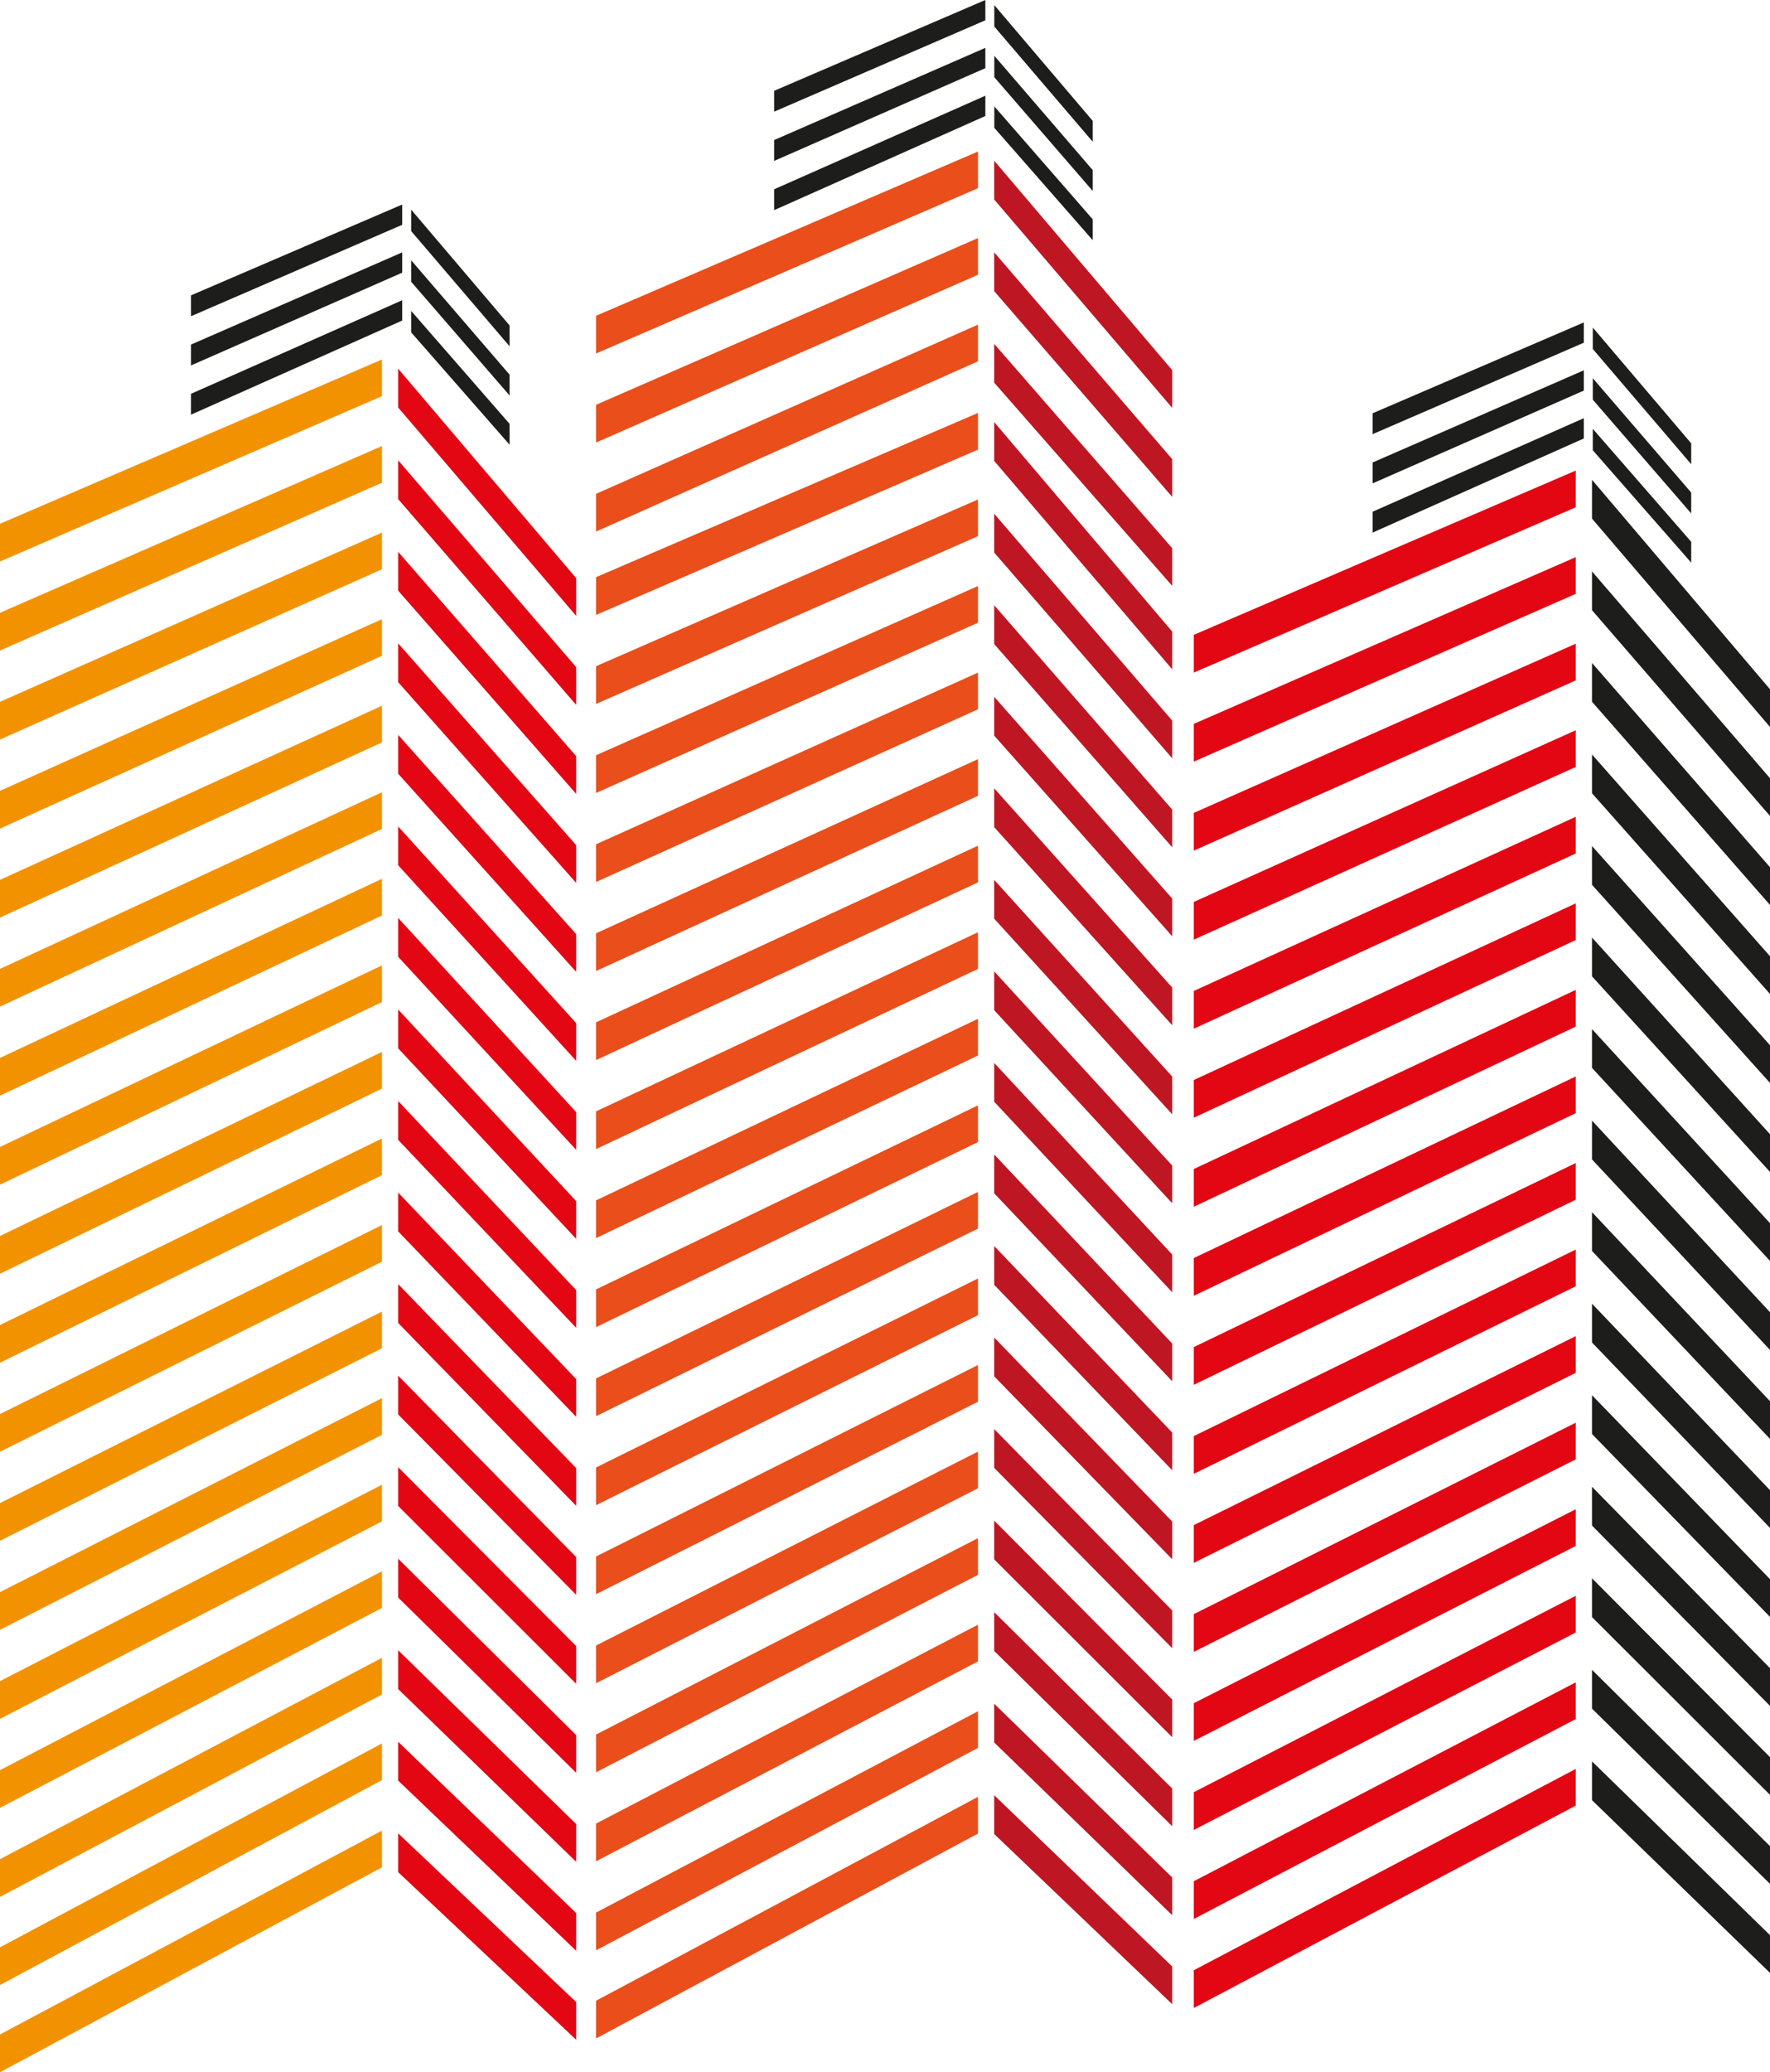 <svg id="Layer_1" data-name="Layer 1" xmlns="http://www.w3.org/2000/svg" viewBox="0 0 856.85 1002.97"><defs><style>.cls-1{fill:#e30613;}.cls-2{fill:#f39200;}.cls-3{fill:#be1622;}.cls-4{fill:#e94e1b;}.cls-5{fill:#1d1d1b;}</style></defs><polygon class="cls-1" points="192.75 197.24 278.92 298.09 278.92 279.83 192.75 178.46 192.75 197.24"/><polygon class="cls-1" points="192.75 241.58 278.92 341.16 278.92 322.9 192.75 222.8 192.75 241.58"/><polygon class="cls-1" points="192.75 285.88 278.92 384.24 278.92 365.98 192.75 267.1 192.75 285.88"/><polygon class="cls-1" points="192.75 330.19 278.92 427.31 278.92 409.05 192.75 311.4 192.75 330.19"/><polygon class="cls-1" points="192.75 374.49 278.92 470.38 278.92 452.12 192.75 355.71 192.75 374.49"/><polygon class="cls-1" points="192.75 418.79 278.92 513.46 278.92 495.2 192.75 400.01 192.75 418.79"/><polygon class="cls-1" points="192.75 463.1 278.92 556.53 278.92 538.27 192.75 444.31 192.75 463.1"/><polygon class="cls-1" points="192.75 507.4 278.92 599.6 278.92 581.34 192.75 488.62 192.75 507.4"/><polygon class="cls-1" points="192.75 551.7 278.92 642.67 278.92 624.41 192.75 532.92 192.75 551.7"/><polygon class="cls-1" points="192.75 596 278.92 685.75 278.92 667.49 192.75 577.22 192.75 596"/><polygon class="cls-1" points="192.75 640.31 278.92 728.82 278.92 710.56 192.75 621.53 192.75 640.31"/><polygon class="cls-1" points="192.75 684.61 278.92 771.89 278.92 753.63 192.75 665.83 192.75 684.61"/><polygon class="cls-1" points="192.75 728.91 278.92 814.96 278.92 796.71 192.75 710.13 192.75 728.91"/><polygon class="cls-1" points="192.75 773.22 278.92 858.04 278.92 839.78 192.75 754.44 192.75 773.22"/><polygon class="cls-1" points="192.75 817.52 278.92 901.11 278.92 882.85 192.75 798.74 192.75 817.52"/><polygon class="cls-1" points="192.75 861.82 278.92 944.18 278.92 925.92 192.75 843.04 192.75 861.82"/><polygon class="cls-1" points="192.75 906.13 278.92 987.25 278.92 969 192.75 887.35 192.75 906.13"/><polygon class="cls-2" points="0 960.77 184.9 861.59 184.9 843.83 0 942.51 0 960.77"/><polygon class="cls-2" points="0 1002.98 184.9 903.79 184.9 886.03 0 984.71 0 1002.98"/><polygon class="cls-2" points="0 918.11 184.9 820.15 184.9 802.39 0 899.85 0 918.11"/><polygon class="cls-2" points="0 875.02 184.9 778.26 184.9 760.5 0 856.76 0 875.02"/><polygon class="cls-2" points="0 831.93 184.9 736.36 184.9 718.61 0 813.67 0 831.93"/><polygon class="cls-2" points="0 788.84 184.9 694.47 184.9 676.71 0 770.58 0 788.84"/><polygon class="cls-2" points="0 745.75 184.9 652.58 184.9 634.82 0 727.49 0 745.75"/><polygon class="cls-2" points="0 702.66 184.9 610.68 184.9 592.93 0 684.4 0 702.66"/><polygon class="cls-2" points="0 659.57 184.9 568.79 184.9 551.03 0 641.31 0 659.57"/><polygon class="cls-2" points="0 616.48 184.9 526.9 184.9 509.14 0 598.22 0 616.48"/><polygon class="cls-2" points="0 573.39 184.9 485.01 184.9 467.25 0 555.13 0 573.39"/><polygon class="cls-2" points="0 530.3 184.9 443.11 184.9 425.36 0 512.04 0 530.3"/><polygon class="cls-2" points="0 487.21 184.9 401.22 184.9 383.46 0 468.95 0 487.21"/><polygon class="cls-2" points="0 444.13 184.9 359.33 184.9 341.57 0 425.86 0 444.13"/><polygon class="cls-2" points="0 401.04 184.9 317.43 184.9 299.68 0 382.77 0 401.04"/><polygon class="cls-2" points="0 357.94 184.9 275.54 184.9 257.78 0 339.68 0 357.94"/><polygon class="cls-2" points="0 314.86 184.9 233.65 184.9 215.89 0 296.59 0 314.86"/><polygon class="cls-2" points="0 271.77 184.9 191.75 184.9 174 0 253.5 0 271.77"/><polygon class="cls-3" points="481.29 223.1 567.46 323.95 567.46 305.69 481.29 204.31 481.29 223.1"/><polygon class="cls-3" points="481.29 267.44 567.46 367.02 567.46 348.77 481.29 248.66 481.29 267.44"/><polygon class="cls-3" points="481.29 311.74 567.46 410.1 567.46 391.84 481.29 292.96 481.29 311.74"/><polygon class="cls-3" points="481.29 356.05 567.46 453.17 567.46 434.91 481.29 337.27 481.29 356.05"/><polygon class="cls-3" points="481.29 400.35 567.46 496.24 567.46 477.98 481.29 381.57 481.29 400.35"/><polygon class="cls-3" points="481.29 444.65 567.46 539.32 567.46 521.06 481.29 425.87 481.29 444.65"/><polygon class="cls-3" points="481.29 488.96 567.46 582.39 567.46 564.13 481.29 470.18 481.29 488.96"/><polygon class="cls-3" points="481.29 533.26 567.46 625.46 567.46 607.2 481.29 514.48 481.29 533.26"/><polygon class="cls-3" points="481.29 577.56 567.46 668.53 567.46 650.27 481.29 558.78 481.29 577.56"/><polygon class="cls-3" points="481.29 621.86 567.46 711.61 567.46 693.35 481.29 603.09 481.29 621.86"/><polygon class="cls-3" points="481.29 666.17 567.46 754.68 567.46 736.42 481.29 647.39 481.29 666.17"/><polygon class="cls-3" points="481.29 710.47 567.46 797.75 567.46 779.49 481.29 691.69 481.29 710.47"/><polygon class="cls-3" points="481.29 754.77 567.46 840.82 567.46 822.57 481.29 736 481.29 754.77"/><polygon class="cls-3" points="481.29 799.08 567.46 883.9 567.46 865.64 481.29 780.3 481.29 799.08"/><polygon class="cls-3" points="481.29 843.38 567.46 926.97 567.46 908.71 481.29 824.6 481.29 843.38"/><polygon class="cls-3" points="481.29 887.68 567.46 970.04 567.46 951.78 481.29 868.9 481.29 887.68"/><polygon class="cls-4" points="288.54 986.63 473.44 887.45 473.44 869.69 288.54 968.37 288.54 986.63"/><polygon class="cls-4" points="288.54 943.97 473.44 846.01 473.44 828.25 288.54 925.71 288.54 943.97"/><polygon class="cls-4" points="288.54 900.88 473.44 804.12 473.44 786.36 288.54 882.62 288.54 900.88"/><polygon class="cls-4" points="288.54 857.79 473.44 762.23 473.44 744.47 288.54 839.53 288.54 857.79"/><polygon class="cls-4" points="288.54 814.7 473.44 720.33 473.44 702.57 288.54 796.44 288.54 814.7"/><polygon class="cls-4" points="288.54 771.61 473.44 678.44 473.44 660.68 288.54 753.35 288.54 771.61"/><polygon class="cls-4" points="288.54 728.52 473.44 636.54 473.44 618.79 288.54 710.26 288.54 728.52"/><polygon class="cls-4" points="288.54 685.43 473.44 594.65 473.44 576.89 288.54 667.17 288.54 685.43"/><polygon class="cls-4" points="288.54 642.35 473.44 552.76 473.44 535 288.54 624.08 288.54 642.35"/><polygon class="cls-4" points="288.54 599.25 473.44 510.87 473.44 493.11 288.54 580.99 288.54 599.25"/><polygon class="cls-4" points="288.54 556.16 473.44 468.97 473.44 451.21 288.54 537.9 288.54 556.16"/><polygon class="cls-4" points="288.54 513.08 473.44 427.08 473.44 409.32 288.54 494.81 288.54 513.08"/><polygon class="cls-4" points="288.54 469.99 473.44 385.19 473.44 367.43 288.54 451.72 288.54 469.99"/><polygon class="cls-4" points="288.54 426.9 473.44 343.3 473.44 325.54 288.54 408.63 288.54 426.9"/><polygon class="cls-4" points="288.54 383.81 473.44 301.4 473.44 283.64 288.54 365.54 288.54 383.81"/><polygon class="cls-4" points="288.54 340.71 473.44 259.51 473.44 241.75 288.54 322.45 288.54 340.71"/><polygon class="cls-4" points="288.54 297.63 473.44 217.62 473.44 199.86 288.54 279.36 288.54 297.63"/><polygon class="cls-3" points="481.29 96.57 567.46 197.43 567.46 179.17 481.29 77.79 481.29 96.57"/><polygon class="cls-3" points="481.29 140.92 567.46 240.5 567.46 222.24 481.29 122.14 481.29 140.92"/><polygon class="cls-3" points="481.29 185.22 567.46 283.57 567.46 265.32 481.29 166.44 481.29 185.22"/><polygon class="cls-4" points="288.54 257.28 473.44 174.88 473.44 157.12 288.54 239.02 288.54 257.28"/><polygon class="cls-4" points="288.54 214.19 473.44 132.99 473.44 115.23 288.54 195.93 288.54 214.19"/><polygon class="cls-4" points="288.54 171.1 473.44 91.09 473.44 73.34 288.54 152.84 288.54 171.1"/><polygon class="cls-5" points="481.34 12.85 528.99 68.62 528.99 58.52 481.34 2.47 481.34 12.85"/><polygon class="cls-5" points="481.34 37.37 528.99 92.44 528.99 82.34 481.34 26.99 481.34 37.37"/><polygon class="cls-5" points="481.34 61.87 528.99 116.26 528.99 106.16 481.34 51.48 481.34 61.87"/><polygon class="cls-5" points="374.75 101.72 477 56.15 477 46.33 374.75 91.62 374.75 101.72"/><polygon class="cls-5" points="374.75 77.89 477 32.99 477 23.17 374.75 67.79 374.75 77.89"/><polygon class="cls-5" points="374.75 54.06 477 9.82 477 0 374.75 43.96 374.75 54.06"/><polygon class="cls-5" points="199.04 111.84 246.69 167.61 246.69 157.52 199.04 101.46 199.04 111.84"/><polygon class="cls-5" points="199.04 136.36 246.69 191.43 246.69 181.34 199.04 125.98 199.04 136.36"/><polygon class="cls-5" points="199.04 160.86 246.69 215.25 246.69 205.15 199.04 150.48 199.04 160.86"/><polygon class="cls-5" points="92.45 200.71 194.7 155.15 194.7 145.32 92.45 190.61 92.45 200.71"/><polygon class="cls-5" points="92.45 176.88 194.7 131.98 194.7 122.16 92.45 166.78 92.45 176.88"/><polygon class="cls-5" points="92.45 153.06 194.7 108.81 194.7 98.99 92.45 142.96 92.45 153.06"/><polygon class="cls-5" points="771.06 168.91 818.71 224.69 818.71 214.59 771.06 158.53 771.06 168.91"/><polygon class="cls-5" points="771.06 193.44 818.71 248.5 818.71 238.41 771.06 183.05 771.06 193.44"/><polygon class="cls-5" points="771.06 217.93 818.71 272.32 818.71 262.23 771.06 207.55 771.06 217.93"/><polygon class="cls-5" points="664.47 257.78 766.72 212.22 766.72 202.4 664.47 247.68 664.47 257.78"/><polygon class="cls-5" points="664.47 233.96 766.72 189.05 766.72 179.23 664.47 223.85 664.47 233.96"/><polygon class="cls-5" points="664.47 210.13 766.72 165.88 766.72 156.06 664.47 200.03 664.47 210.13"/><polygon class="cls-5" points="770.68 251 856.85 351.86 856.85 333.6 770.68 232.22 770.68 251"/><polygon class="cls-5" points="770.68 295.34 856.85 394.93 856.85 376.67 770.68 276.56 770.68 295.34"/><polygon class="cls-5" points="770.68 339.65 856.85 438 856.85 419.74 770.68 320.87 770.68 339.65"/><polygon class="cls-5" points="770.68 383.95 856.85 481.08 856.85 462.82 770.68 365.17 770.68 383.95"/><polygon class="cls-5" points="770.68 428.25 856.85 524.15 856.85 505.89 770.68 409.47 770.68 428.25"/><polygon class="cls-5" points="770.68 472.56 856.85 567.22 856.85 548.96 770.68 453.78 770.68 472.56"/><polygon class="cls-5" points="770.68 516.86 856.85 610.29 856.85 592.03 770.68 498.08 770.68 516.86"/><polygon class="cls-5" points="770.68 561.16 856.85 653.37 856.85 635.11 770.68 542.38 770.68 561.16"/><polygon class="cls-5" points="770.68 605.47 856.85 696.44 856.85 678.18 770.68 586.69 770.68 605.47"/><polygon class="cls-5" points="770.68 649.77 856.85 739.51 856.85 721.25 770.68 630.99 770.68 649.77"/><polygon class="cls-5" points="770.68 694.07 856.85 782.58 856.85 764.33 770.68 675.29 770.68 694.07"/><polygon class="cls-5" points="770.68 738.38 856.85 825.66 856.85 807.4 770.68 719.6 770.68 738.38"/><polygon class="cls-5" points="770.68 782.68 856.85 868.73 856.85 850.47 770.68 763.9 770.68 782.68"/><polygon class="cls-5" points="770.68 826.98 856.85 911.8 856.85 893.54 770.68 808.2 770.68 826.98"/><polygon class="cls-5" points="770.68 871.29 856.85 954.88 856.85 936.62 770.68 852.51 770.68 871.29"/><polygon class="cls-1" points="577.92 971.88 762.82 873.91 762.82 856.16 577.92 953.61 577.92 971.88"/><polygon class="cls-1" points="577.92 928.79 762.82 832.02 762.82 814.26 577.92 910.52 577.92 928.79"/><polygon class="cls-1" points="577.92 885.7 762.82 790.13 762.82 772.37 577.92 867.43 577.92 885.7"/><polygon class="cls-1" points="577.92 842.61 762.82 748.24 762.82 730.48 577.92 824.35 577.92 842.61"/><polygon class="cls-1" points="577.92 799.52 762.82 706.34 762.82 688.59 577.92 781.25 577.92 799.52"/><polygon class="cls-1" points="577.92 756.43 762.82 664.45 762.82 646.69 577.92 738.16 577.92 756.43"/><polygon class="cls-1" points="577.92 713.34 762.82 622.56 762.82 604.8 577.92 695.08 577.92 713.34"/><polygon class="cls-1" points="577.92 670.25 762.82 580.66 762.82 562.91 577.92 651.99 577.92 670.25"/><polygon class="cls-1" points="577.92 627.16 762.82 538.77 762.82 521.01 577.92 608.9 577.92 627.16"/><polygon class="cls-1" points="577.92 584.07 762.82 496.88 762.82 479.12 577.92 565.81 577.92 584.07"/><polygon class="cls-1" points="577.92 540.98 762.82 454.99 762.82 437.23 577.92 522.72 577.92 540.98"/><polygon class="cls-1" points="577.92 497.89 762.82 413.09 762.82 395.33 577.92 479.63 577.92 497.89"/><polygon class="cls-1" points="577.92 454.8 762.82 371.2 762.82 353.44 577.92 436.54 577.92 454.8"/><polygon class="cls-1" points="577.92 411.71 762.82 329.31 762.82 311.55 577.92 393.44 577.92 411.71"/><polygon class="cls-1" points="577.92 368.62 762.82 287.42 762.82 269.66 577.92 350.36 577.92 368.62"/><polygon class="cls-1" points="577.92 325.53 762.82 245.52 762.82 227.76 577.92 307.27 577.92 325.53"/></svg>